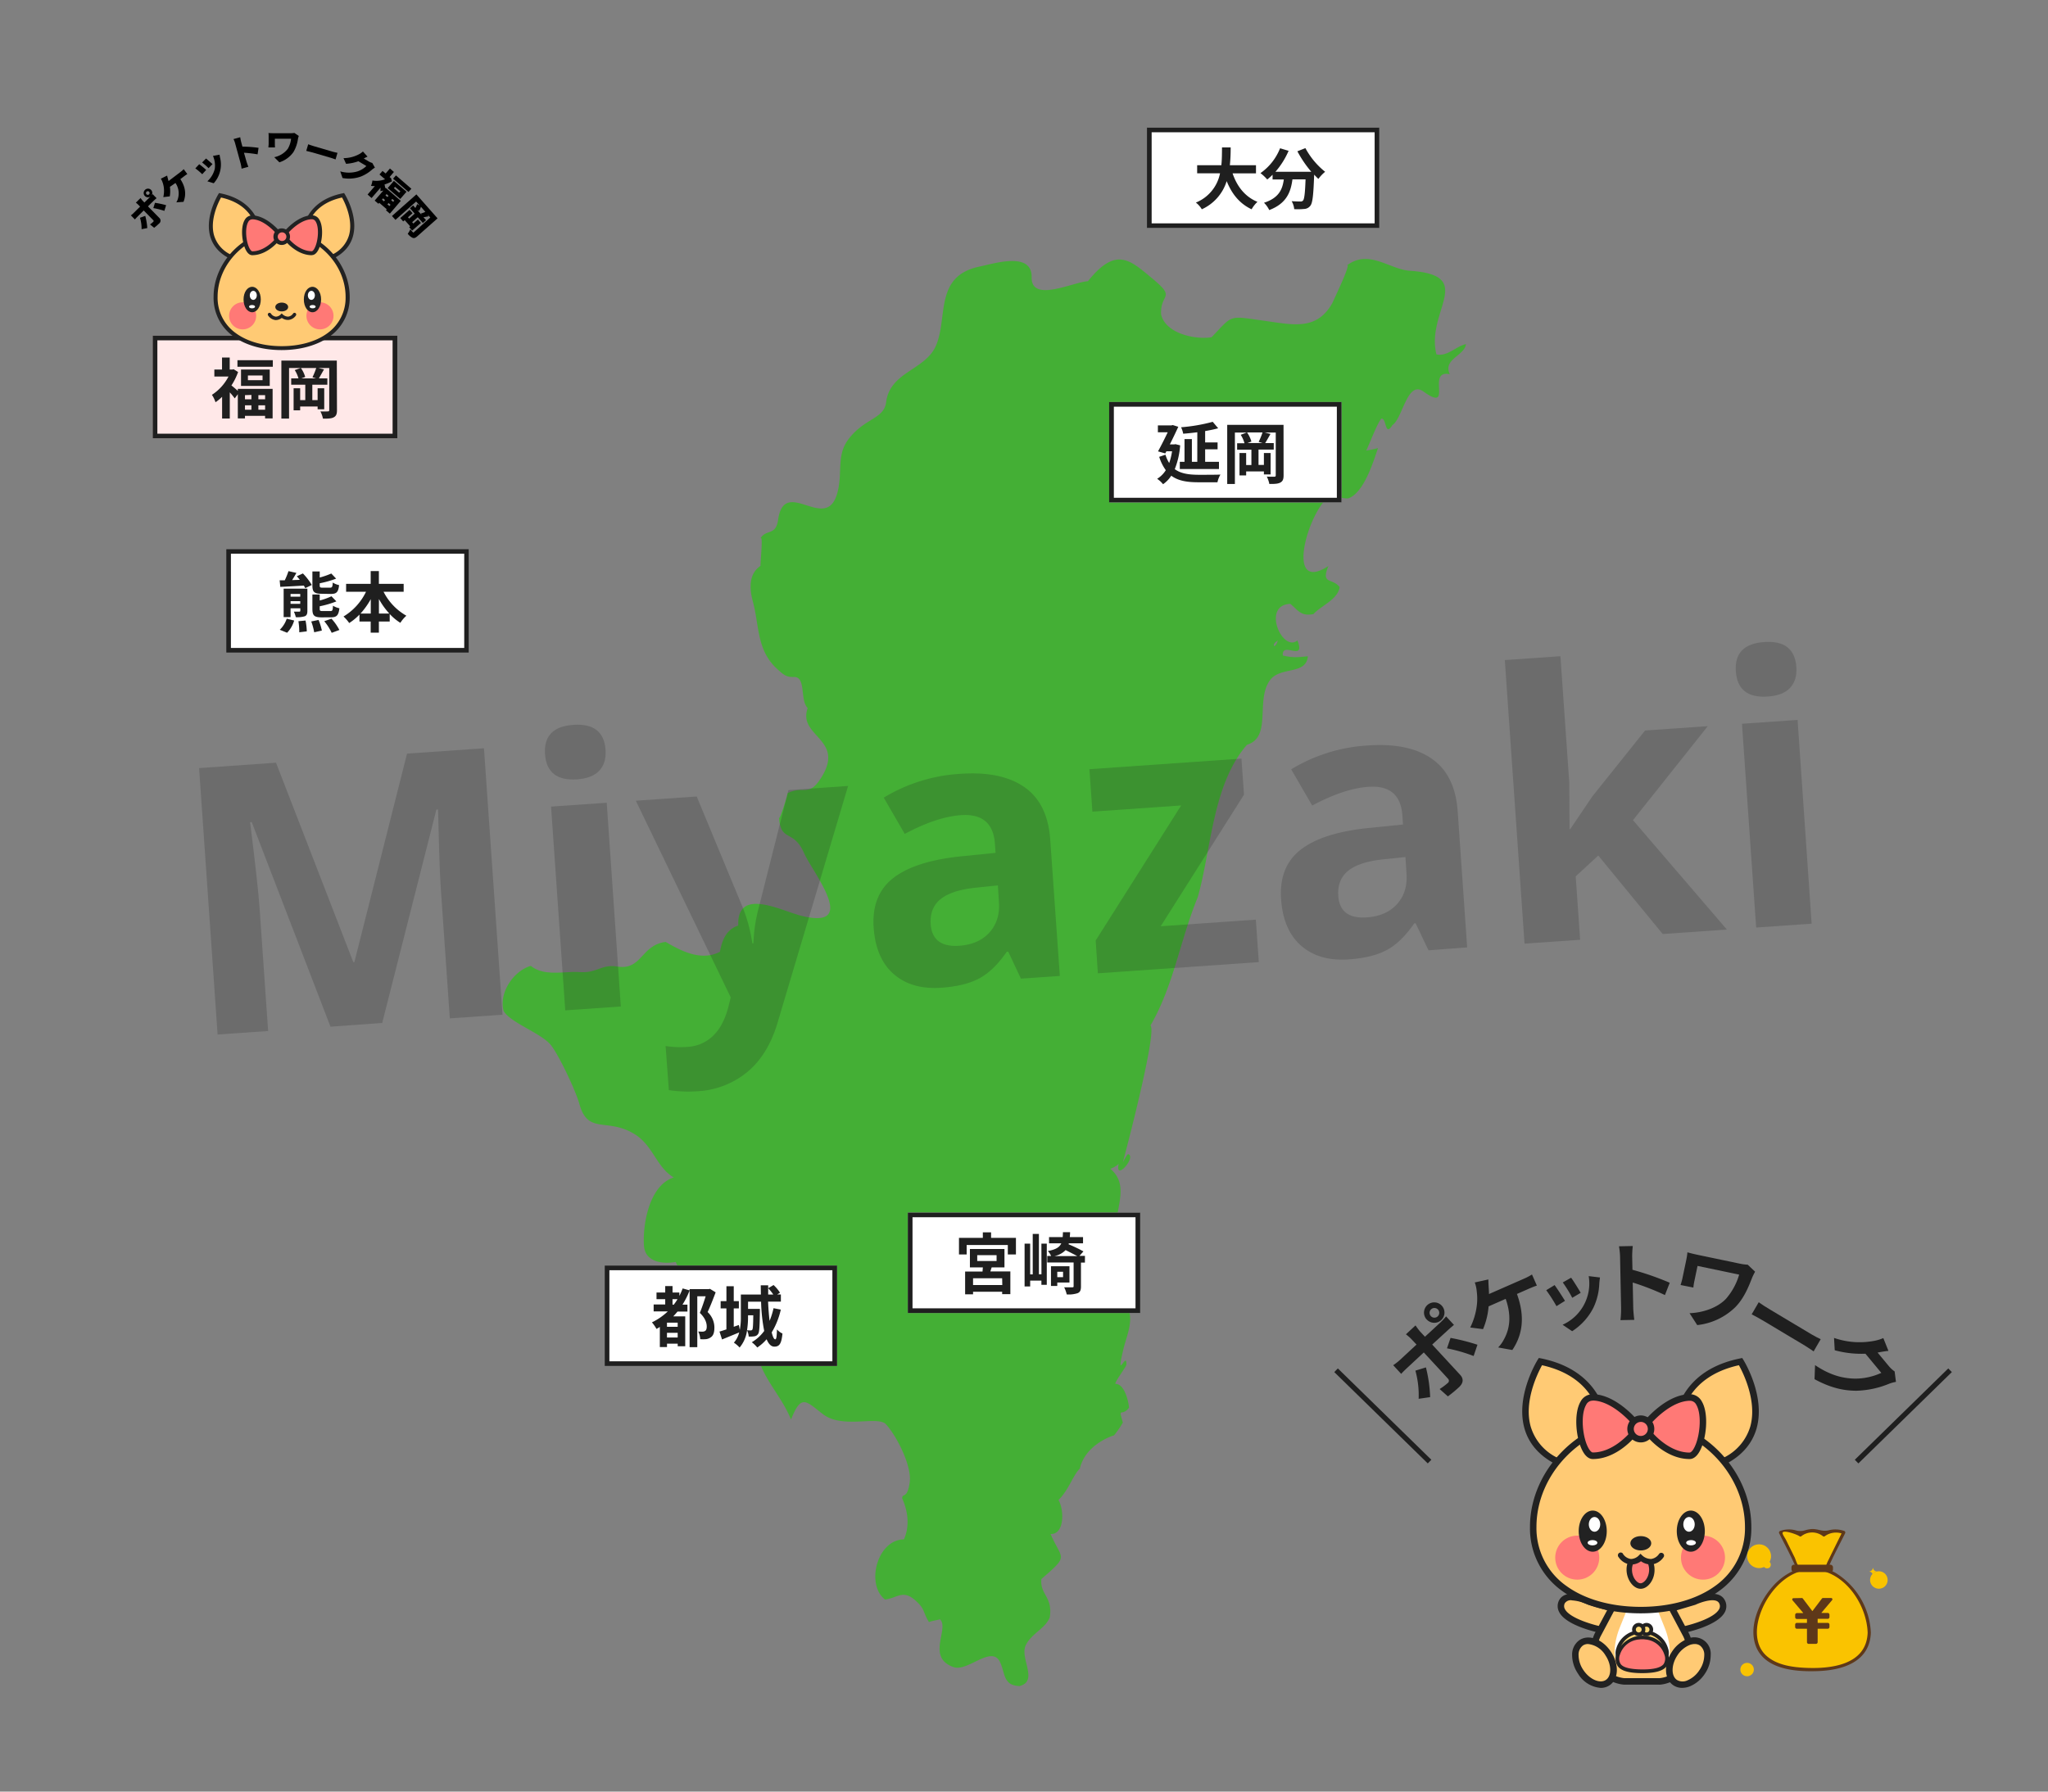 <svg xmlns="http://www.w3.org/2000/svg" viewBox="0 0 800 700"><rect x="0" y="0" width="800" height="700" fill="#808080" stroke="none"/><g id="宮崎"><path d="M572.65,134.45c-3.83.78-7.3,5-11.55,4-4.2-17,15.88-30.88-10.39-32.66-8-.54-16.09-8.66-24.68-2,2.31-1.8-5.53,14.31-5.51,14.47-6.06,11-15.29,8.66-26.59,7.08-14.37-2-12.14-2.46-20.67,6.43-6.51,1-17.95-1.43-19.71-8.93-.38-8.58,6.27-6-3.65-14.22-8.46-7-13.95-12.47-24.92,1.24-6,.41-22.19,8.53-22-1.54s-14.38-5.43-20.35-4.17c-17.77,3.7-12.27,19.81-17,30.84-4.14,9.71-18,10.16-19.5,22.23-.85,6.58-8.63,6.15-14.86,14.61-4.79,6.5-1.81,13.53-4.47,21.68-4.65,14.25-20.4-7.39-22.85,9.55-.95,6.6-4.8,3.37-7.05,7.56,1.3-2.42.25,6.76.16,10.48-4.66,3.15-4.31,8.95-3,13.85,2.56,9.33,1.46,19,9.36,26.27,2.63,2.41,3.67,3.39,6.65,3.28,4.95-.19,2.29,9.11,5.44,12.16-4,11,14.32,12,5.67,26.54-5.2,8.73-6.94,3.41-13.59,6.72.48-.46-3.17,11.17-3.29,9.52.68,9.8,5.58,4.35,9.77,13.85,3.34,7.57,21.94,30.31-1.17,24.49-7.72-1.95-25.11-11.27-24.52,3.84-4.71,1.54-6.39,5.81-7.15,10.26-7.25,3.75-15-.21-21.2-3.86-9.69,1.22-9.24,11.19-18.93,9.62-6.19-1-7.87,2.64-14.65,2.17-6.09-.42-13.8,1.84-19.1-2.43-6.6,1.88-12.53,10.33-10.64,17.56,2.37,4.48,14.34,8.58,18.31,13.18,3,3.5,9.87,18,11.26,23.08,3.36,12.37,10.88,5.28,21.63,11.94,7.26,4.48,8.55,13,15.28,16.91-9.59,3-12.25,18.48-11.63,26.78.47,6.25,7.27,7.18,12.4,6.23,3.92,9.65,15,4.92,22.36,8.54,1,3-4.59,7.54-2.45,9.31,4.23,5.33,14.58-2,12.12,8.8-3.32,14.52,8.24,22.95,13,34.94,4.07-10.34,5.91-7.09,12.63-2,7.56,5.69,21.29.4,24.46,3.84,4.07,4.4,10.21,16.25,9.27,22.77-1,6.75-2.93,3.89-2.93,6.2,2.27,5,3,10.91.66,16-10.42.11-15,17.56-7.37,23.5,4.65-.52,6.93-4,11.76.26,4.05,3.54,2.82,4.39,5.46,8.62-.2-.32,4.46-1.06,4.23-1.18,3.84,3.64-5.51,14.84,5.28,18.69,5.54,2,14.89-8.77,18.17-2,2.09,4.32,1.13,9.17,7.63,9.42,7.53-1.91.08-10.82,2.41-15.88,2.1-4.55,7.49-6.42,9.4-10.88,1.33-8.2-3.94-8.94-3.25-15.07,11.08-9.57,8-7.27,3.59-17.59,5.47.22,5.35-9.44,3.08-13.27,4.1-4.07,5.7-9.76,8.33-12.26,2.25-9.81,13.51-13.09,13.36-13a35.46,35.46,0,0,0,3.45-5c-1.87-6.54-.46-2,2.42-5.83-.17-2.34-1.76-9.28-5.22-9.28-1,0,4.39-7,4.18-7.59.25-5.6-4.31,7.28-1.22-5.76,1-4.34,3.33-9.44,2.54-13.87-2-11.39,10.69-10.92-1.51-23.9-10.21-10.86,4.39-24.05-6.07-32.94a8.66,8.66,0,0,0,3.26-1.93c-1.61,7.17,7.06-2.69,3.71-3.79-.27-.09-1.25,1.58-2.08,3.2,2.76-10.32,13.31-51.42,10.77-53.43,9.05-15.57,11.55-33.25,18.48-50.17,5.27-18.37,5.71-44.07,19.24-59.54,9.81-3,3.29-17.16,8.88-25.09,4-5.71,14.23-2,14.89-9.48-4.3.4-5.47.62-9.76-.29-.58-5.86,9.09,2.78,5.68-5.89-5.9,4.79-14.09-13.91-2.75-14.3,3.28,2.81,4.24,4.87,9,4,3-3.32,9.55-5.67,10.25-10.56-2.92-3.72-7.38-.87-4.41-8.21-16.39,10.6-8.75-18.2-1-26a4.58,4.58,0,0,0-2.57,0c-1.54-3.47,9.92.1,11.47-.5,6-2.19,9.71-14.32,11.48-19.61-1.53.51-3.13.69-4.69,1,.26.35,4.16-10.41,6-12.48,2.1-.36,1.34,7.35,4.3,2.54,4.06-2.65,5.82-17.69,12.16-13.14,12,8.61.83-8.78,10.29-6.76C563.56,140.24,572.05,139.08,572.65,134.45Zm-73.5,115.86c-1.26,3.84-2.79,1.45,0,0Z" fill="#44af35"/><g id="fukuoka" opacity="0.2" style="isolation:isolate"><g style="isolation:isolate"><path d="M129.09,401.14,98.34,321.21l-.64.05q3.09,24.83,3.67,33.15l3.37,48.42L85,404.2,77.77,300.11,107.82,298,138,375.91l.43,0L159,294.45l30.05-2.09,7.24,104.1-20.58,1.43-3.42-49.27c-.16-2.32-.32-5-.46-8.05s-.38-11.14-.72-24.28l-.64,0-21.17,83.39Z" fill="#1d1e1e"/><path d="M212.9,294.64Q212.17,284,224,283.21T236.54,293q.35,5.06-2.41,8.07t-8.67,3.43Q213.64,305.33,212.9,294.64Zm29.61,98.61-21.71,1.51-5.54-79.61L237,313.64Z" fill="#1d1e1e"/><path d="M248.37,312.85l23.78-1.65,18.14,43.74a62,62,0,0,1,3.59,13.63l.43,0a61,61,0,0,1,2.1-14L308,308.7l23.29-1.62-27.44,92.13Q300.13,412,292,418.78a33.38,33.38,0,0,1-19.61,7.59,50.93,50.93,0,0,1-11.12-.44L260,408.7a37.8,37.8,0,0,0,8.61.33,15.48,15.48,0,0,0,9.83-4.23q4.06-3.82,6-11.11l1-4Z" fill="#1d1e1e"/><path d="M398.8,382.37l-4.95-10.53-.57,0q-5,7.29-10.62,10.36t-15,3.73q-11.46.79-18.5-5.3t-7.89-18.19q-.87-12.68,7.57-19.31t26.27-8.52l13.78-1.39-.24-3.49q-.84-12.09-13.23-11.24-9.54.66-22,7.33l-8.21-14.17a65,65,0,0,1,30-9.31q16-1.11,25.05,5.27t10,20.62L414,381.32Zm-9-36.43-8.39.87q-9.45.94-13.86,4.39t-4,9.87q.64,9.18,11.18,8.45,7.54-.52,11.76-5.18t3.72-11.85Z" fill="#1d1e1e"/><path d="M491.72,375.91l-62.87,4.37L428,367.47l33.39-52.77-34.68,2.42-1.15-16.59,59.38-4.13,1,14.09L453.4,361.9l37.16-2.58Z" fill="#1d1e1e"/><path d="M558,371.3l-5-10.53-.56,0q-5,7.29-10.62,10.36t-15,3.72q-11.46.8-18.5-5.29t-7.89-18.2q-.88-12.67,7.57-19.31t26.27-8.51l13.78-1.39-.24-3.49q-.84-12.1-13.23-11.24-9.54.66-22,7.32l-8.21-14.16a65,65,0,0,1,30-9.32q16-1.11,25.05,5.27t10,20.63l3.69,53Zm-9-36.44-8.38.87q-9.45.94-13.86,4.4t-4,9.86q.63,9.19,11.17,8.45,7.56-.53,11.77-5.18t3.72-11.85Z" fill="#1d1e1e"/><path d="M613.38,323.94,622,311.18l20.6-25.76,24.5-1.7-29.22,36.73,36.68,42.74-25.07,1.74-25.17-30.66-8.81,8.13,1.73,24.78-21.72,1.51L587.82,257.9l21.72-1.51L613,305.8,613.1,324Z" fill="#1d1e1e"/><path d="M678.06,262.28q-.73-10.6,11.08-11.43t12.56,9.79c.24,3.37-.57,6.06-2.41,8.07s-4.73,3.15-8.67,3.43Q678.82,273,678.06,262.28Zm29.61,98.61L686,362.4l-5.54-79.61,21.72-1.51Z" fill="#1d1e1e"/></g></g><g id="熊本"><g id="長方形_1330-4" data-name="長方形 1330-4"><rect x="88.36" y="214.5" width="94.81" height="40.5" fill="#fff"/><rect x="89.28" y="215.42" width="92.98" height="38.66" fill="none" stroke="#1f1f1f" stroke-width="1.84"/></g><g id="弘前" style="isolation:isolate"><g style="isolation:isolate"><path d="M109.24,226.73l2,0a28.93,28.93,0,0,0,1.45-3.58l3.09.69c-.54,1-1.12,1.94-1.66,2.81l3-.1c-.38-.49-.79-1-1.18-1.39l2.38-1.11a23.84,23.84,0,0,1,3.47,4.51l-2.55,1.24c-.16-.31-.33-.67-.56-1-3.35.2-6.69.38-9.19.49Zm.05,19.33a10.6,10.6,0,0,0,2.71-4.33l2.91.72a11.44,11.44,0,0,1-2.76,4.77Zm10.78-7.45c0,1.24-.23,1.81-1,2.17a10.16,10.16,0,0,1-3.52.36,10,10,0,0,0-.76-2.17c.89,0,1.86,0,2.14,0s.38-.1.38-.36v-.93H113.5v3.43h-2.7V230h9.27Zm-6.57-6.54v1.05h3.78v-1.05Zm3.78,3.86v-1.05H113.5v1.05Zm2.07,6.52a24.33,24.33,0,0,1,.49,4.23l-2.94.36a26.39,26.39,0,0,0-.33-4.33Zm5.08-.23a22.44,22.44,0,0,1,1.3,4.15l-3,.67a23.73,23.73,0,0,0-1.15-4.23Zm1.2-10.23c-2.94,0-3.6-.75-3.6-3.27v-5.44h2.86v2.37a31.66,31.66,0,0,0,4.52-1.57l1.89,2a38.16,38.16,0,0,1-6.41,1.81v.82c0,.77.15.9,1.12.9h2.91c.79,0,1-.31,1.05-2a7.54,7.54,0,0,0,2.48,1c-.28,2.73-1,3.45-3.19,3.45Zm.05,9.22c-3,0-3.65-.74-3.65-3.32v-5.62h2.86v2.35a26.57,26.57,0,0,0,4.59-1.65l1.92,2a37.26,37.26,0,0,1-6.51,1.91v1c0,.74.15.87,1.17.87h3c.77,0,.95-.28,1-2.09a8.16,8.16,0,0,0,2.52,1c-.33,2.79-1.09,3.53-3.29,3.53Zm3.8.52a20.78,20.78,0,0,1,3.09,4.41l-3,1.11a21.27,21.27,0,0,0-2.91-4.54Z" fill="#1f1f1f"/><path d="M149.83,231.22a22.42,22.42,0,0,0,8.91,9.35,12.88,12.88,0,0,0-2.35,2.78,20.35,20.35,0,0,1-4.16-3.45v2.94H148v4.35H144.8v-4.35h-4.39v-2.71a21.87,21.87,0,0,1-4,3.3,15.11,15.11,0,0,0-2.23-2.55,22.87,22.87,0,0,0,8.79-9.66H135.2v-3.1h9.6v-5H148v5h9.68v3.1Zm-5,8.5V234.1a30,30,0,0,1-4,5.62Zm7.25,0a28.79,28.79,0,0,1-4.06-5.67v5.67Z" fill="#1f1f1f"/></g></g></g><g id="福岡"><g id="長方形_1330-4-2" data-name="長方形 1330-4"><rect x="59.63" y="131.14" width="95.57" height="40.15" fill="#ffe8e8"/><rect x="60.55" y="132.05" width="93.73" height="38.32" fill="none" stroke="#1f1f1f" stroke-width="1.84"/></g><g id="弘前-2" data-name="弘前" style="isolation:isolate"><g style="isolation:isolate"><path d="M92.9,151.93h13.59v11.54h-2.94v-1H95.69v1H92.9v-9.45l-1.2,1.63a29.17,29.17,0,0,0-1.94-2.35v10.22h-3v-8.48a18.91,18.91,0,0,1-2.58,2.12,11.41,11.41,0,0,0-1.4-2.89,18.89,18.89,0,0,0,6.48-7.15H83.73v-2.73h3v-4.7h3v4.7h1l.53-.13L93,145.36a24.61,24.61,0,0,1-2.6,5.24c.69.53,1.79,1.48,2.5,2.12Zm13.67-11.19v2.55H92.75v-2.55Zm-1.2,3.65v6.39H94.15v-6.39Zm-9.68,10V156h2.52v-1.69Zm0,5.7h2.52v-1.74H95.69Zm6.87-13.38H96.84v1.83h5.72Zm1,7.68h-2.63V156h2.63Zm0,5.7v-1.74h-2.63v1.74Z" fill="#1f1f1f"/><path d="M131.63,160.25c0,1.51-.31,2.28-1.25,2.79s-2.23.53-4.22.53a11,11,0,0,0-1-2.83,27.67,27.67,0,0,0,2.89,0c.41,0,.56-.13.56-.56V143.78h-4.29l2.25.54c-.72,1.25-1.46,2.57-2,3.52h3.3v2.48H122v6h2.07v-4.62h2.58v8.22h-2.58v-1.1h-6.82v1.51h-2.56v-8.63h2.56v4.62h2v-6h-5.5v-2.48h2.84a11.79,11.79,0,0,0-1.46-3.24l2.33-.82h-4.55v19.77h-3V140.89h21.66Zm-9.58-12.84a26.23,26.23,0,0,0,1.48-3.63h-6a11.56,11.56,0,0,1,1.69,3.5l-1.51.56h5.77Z" fill="#1f1f1f"/></g></g></g><g id="グループ_1737" data-name="グループ 1737"><g id="グループ_1736" data-name="グループ 1736"><g id="グループ_1737-2" data-name="グループ 1737"><g id="立ち"><path d="M101.19,92.16s.35-12.72-15.25-15.87c0,0-10.32,16.62,4.07,24Z" fill="#ffca74"/><path d="M90.08,101.19l-.43-.22c-4-2-6.52-5-7.55-8.67-2.14-7.72,3-16.07,3.18-16.42l.28-.46.53.11c8.36,1.68,12.24,6.1,14,9.52A16,16,0,0,1,102,92.18v.38Zm-3.75-24c-1,1.82-4.42,8.64-2.73,14.72a12.19,12.19,0,0,0,6.34,7.47l10.47-7.59C100.33,89.7,99.27,80,86.33,77.17Zm14.86,15h0Zm0,0h0Z" fill="#222"/><path d="M118.77,92.16S118.42,79.44,134,76.29c0,0,10.32,16.62-4.07,24Z" fill="#ffca74"/><path d="M129.88,101.19,118,92.56v-.38c0-.13-.18-13.41,15.88-16.65l.53-.11.28.46c.22.35,5.32,8.7,3.18,16.42-1,3.71-3.57,6.63-7.55,8.67Zm-10.33-9.42L130,99.36a12.22,12.22,0,0,0,6.34-7.47c1.69-6.08-1.72-12.9-2.73-14.72C120.69,80,119.63,89.7,119.55,91.77Z" fill="#222"/><path d="M135.82,116c0,13-11.55,20-25.8,20s-25.81-7-25.81-20S95.76,90.54,110,90.54,135.82,103,135.82,116Z" fill="#ffca74"/><path d="M110,136.78c-7.36,0-14-1.87-18.71-5.27A18.44,18.44,0,0,1,83.43,116c0-14,12.42-26.24,26.59-26.24S136.6,102,136.6,116a18.44,18.44,0,0,1-7.88,15.51C124,134.91,117.37,136.78,110,136.78Zm0-45.46c-13.34,0-25,11.53-25,24.68a16.94,16.94,0,0,0,7.23,14.25c4.44,3.21,10.76,5,17.8,5s13.35-1.76,17.79-5A16.94,16.94,0,0,0,135,116C135,102.85,123.35,91.32,110,91.32Z" fill="#222"/><ellipse cx="110.05" cy="119.95" rx="2.06" ry="1.28" fill="#222"/><path d="M110.05,121.67c-1.4,0-2.51-.76-2.51-1.72s1.11-1.72,2.51-1.72,2.51.75,2.51,1.72S111.46,121.67,110.05,121.67Zm0-2.55c-.92,0-1.62.43-1.62.83s.7.83,1.62.83,1.62-.44,1.62-.83S111,119.12,110.05,119.12Z" fill="#222"/><circle cx="94.78" cy="123.4" r="5.29" fill="#ff7976"/><circle cx="124.99" cy="123.4" r="5.29" fill="#ff7976"/><path d="M107.82,125.05h-.18a4,4,0,0,1-2.89-1.75.67.67,0,0,1,1.06-.82,2.68,2.68,0,0,0,1.91,1.24,2.75,2.75,0,0,0,1.85-.79l.46-.47.48.45a3.14,3.14,0,0,0,2.09.8,2.72,2.72,0,0,0,1.91-1.23.67.67,0,1,1,1.06.82A4,4,0,0,1,112.7,125a4.12,4.12,0,0,1-2.63-.79A3.9,3.9,0,0,1,107.82,125.05Z" fill="#222"/><ellipse cx="122.06" cy="117.03" rx="2.93" ry="4.5" fill="#222"/><path d="M122.06,122c-1.89,0-3.37-2.17-3.37-5s1.48-4.94,3.37-4.94,3.37,2.17,3.37,4.94S124,122,122.06,122Zm0-9c-1.34,0-2.48,1.85-2.48,4s1.14,4.06,2.48,4.06,2.48-1.86,2.48-4.06S123.41,113,122.06,113Z" fill="#222"/><ellipse cx="121.63" cy="115.4" rx="1.37" ry="1.77" fill="#fff"/><ellipse cx="122.12" cy="119.82" rx="1.17" ry="0.64" fill="#fff"/><ellipse cx="98.5" cy="117.03" rx="2.93" ry="4.5" fill="#222"/><path d="M98.51,122c-1.89,0-3.37-2.17-3.37-5s1.48-4.94,3.37-4.94,3.36,2.17,3.36,4.94S100.39,122,98.51,122Zm0-9c-1.35,0-2.49,1.85-2.49,4s1.14,4.06,2.49,4.06S101,119.23,101,117,99.85,113,98.51,113Z" fill="#222"/><ellipse cx="98.94" cy="115.4" rx="1.37" ry="1.77" fill="#fff"/><ellipse cx="98.45" cy="119.82" rx="1.17" ry="0.64" fill="#fff"/><path d="M111.81,90.75s4.81-5.77,10-5.85,3.24,14,0,14c-5.47,0-9.63-5.19-9.63-5.19Z" fill="#ff7976"/><path d="M121.79,99.71c-5.78,0-10.06-5.26-10.23-5.49l-.14-.17L111,90.5l.21-.25c.21-.25,5.1-6,10.57-6.12a3.24,3.24,0,0,1,3,1.76c1.73,2.92,1.13,9.06-.57,12-.84,1.47-1.75,1.78-2.37,1.78Zm-8.88-6.3c.74.85,4.38,4.74,8.88,4.74h0c.22,0,.6-.26,1-1,1.45-2.55,2-8.08.58-10.48a1.71,1.71,0,0,0-1.59-1c-4.17.06-8.21,4.25-9.18,5.32Z" fill="#222"/><path d="M108.51,90.75s-4.81-5.77-10-5.85-3.23,14,0,14c5.48,0,9.63-5.19,9.63-5.19Z" fill="#ff7976"/><path d="M98.53,99.71h0c-.61,0-1.53-.31-2.36-1.78-1.7-3-2.3-9.12-.58-12a3.29,3.29,0,0,1,3-1.76c5.47.08,10.36,5.87,10.57,6.12l.21.25-.42,3.55-.14.17C108.58,94.45,104.31,99.71,98.53,99.71Zm0-14a1.72,1.72,0,0,0-1.56,1c-1.41,2.4-.87,7.93.59,10.48.42.73.8,1,1,1h0c4.51,0,8.14-3.89,8.88-4.74L107.7,91c-1-1.07-5-5.26-9.19-5.32Z" fill="#222"/><circle cx="110.05" cy="92.47" r="2.46" fill="#ff7976"/><path d="M110.05,95.71a3.24,3.24,0,1,1,3.24-3.24A3.25,3.25,0,0,1,110.05,95.71Zm0-4.92a1.69,1.69,0,0,0,0,3.37,1.69,1.69,0,1,0,0-3.37Z" fill="#222"/></g></g><path d="M57.8,80.63l4.47,4.55a1.42,1.42,0,0,1-.17,2.19A21.92,21.92,0,0,1,60.22,89L58.6,87.69a9.62,9.62,0,0,0,1.23-1c.25-.25.27-.42,0-.69s-3.16-3.24-3.69-3.77L53.7,84.66a14.7,14.7,0,0,0-1,1.08l-1.57-1.59c.36-.28.82-.65,1.14-1l2.46-2.43-.66-.67a9,9,0,0,0-1-.87l1.84-1.81a8.5,8.5,0,0,0,.84,1.08l.65.67L58.56,77l.26-.25a1.68,1.68,0,0,1-2.23-2.5,1.67,1.67,0,0,1,2.56,2.14c.17-.21.34-.4.45-.55l1.56,1.59c-.38.31-.84.74-1.14,1Zm-1.06,3.72a24.19,24.19,0,0,1,.79,4.76l-2.23.43a14.16,14.16,0,0,0-.62-4.45Zm1.5-8.43a.7.7,0,0,0,0-1,.69.69,0,0,0-1,0,.69.69,0,0,0,0,1A.71.71,0,0,0,58.24,75.92Zm2.3,3.32a35.14,35.14,0,0,1,4.35.93l-.69,2.22a28.36,28.36,0,0,0-4.31-1.09Z"/><path d="M70.57,67.15a12.82,12.82,0,0,0,1.19-1.05L73.17,68a15.52,15.52,0,0,0-1.3.91l-1.42,1.08c2,3,2.38,6,1.23,8.87l-2.8.2a5.41,5.41,0,0,0,.66-1.56,7.17,7.17,0,0,0-1-6L66.37,73a12.52,12.52,0,0,1-.05,3.72l-2.53.3A10.81,10.81,0,0,0,64,73.31a9.64,9.64,0,0,0-.47-2,6.55,6.55,0,0,0-.7-1.49l2.46-1.22c.08.42.24,1,.32,1.31s.15.52.23.83Z"/><path d="M80.54,66.39,79,68.07a25.25,25.25,0,0,0-2.7-2.28l1.52-1.63A32.79,32.79,0,0,1,80.54,66.39ZM83,64.11l-1.52,1.6a27.13,27.13,0,0,0-2.53-2.23l1.53-1.55C81,62.34,82.46,63.63,83,64.11Zm2.77-3.67c.08.58.15.92.22,1.27a10.93,10.93,0,0,1-2.5,9.89L81,70.83A9.74,9.74,0,0,0,83.89,66a9.27,9.27,0,0,0-.7-5.08Z"/><path d="M100.62,60.31a45.4,45.4,0,0,0-5.32-.63l1,3.49c.1.36.48,1.41.72,2l-2.65.73a15.59,15.59,0,0,0-.39-2.1l-2.12-7.74a8.85,8.85,0,0,0-.65-1.72l2.63-.72a17.09,17.09,0,0,0,.35,1.8l.5,1.86a48.58,48.58,0,0,1,6.31.48Z"/><path d="M116.71,53.11a10.35,10.35,0,0,0-.31,1.11,13.85,13.85,0,0,1-1.78,5.2,10.72,10.72,0,0,1-5.49,4l-2-2a8.89,8.89,0,0,0,5.28-3.27,9.6,9.6,0,0,0,1.29-3.94l-6.33,0v2.08a11.6,11.6,0,0,0,.06,1.3h-2.58c0-.48.08-.85.09-1.29v-3c0-.41,0-.9-.07-1.31.49,0,1.2.06,1.89.06l6.61,0a10.11,10.11,0,0,0,1.63-.11Z"/><path d="M120.39,56.37c.54.2,1.69.6,2.36.79l7.35,2.15c.63.18,1.32.31,1.73.4l-.75,2.58c-.36-.12-1.11-.41-1.68-.58l-7.35-2.15c-.79-.23-1.84-.49-2.42-.61Z"/><path d="M146.45,65.51a6.92,6.92,0,0,0-1.07.72A14.61,14.61,0,0,1,140.9,69a13.77,13.77,0,0,1-7.1.55l-.89-2.6a11.71,11.71,0,0,0,6.79,0,9.18,9.18,0,0,0,3.42-2.08L140,63A17.5,17.5,0,0,1,135.18,64l-1-2.21a13,13,0,0,0,6.09-1.54,7.38,7.38,0,0,0,1.5-1.06l1.8,2c-.51.22-1.1.54-1.47.75l2,1.17a5.67,5.67,0,0,0,1.33.56Z"/><path d="M150.64,73.37l5.92,5.1-4.27,5-1.53-1.31.33-.39-2.94-2.53-.33.38-1.46-1.25,3.39-3.93-1.15.25c0-.37.06-.88.06-1.38l-3.51,4.07L143.59,76l2.84-3.29a10.59,10.59,0,0,1-1.51-.08,7.52,7.52,0,0,0,.56-2.11,9.34,9.34,0,0,0,4.93-.48l-2.18-1.87,1.2-1.38,1.21,1,1.68-1.95,1.55,1.34-1.68,2,.21.18.31.17.4,1.3a14.31,14.31,0,0,1-2.9,1.24c.09.4.21,1,.29,1.48ZM149.2,78l.77.66.43-.5-.76-.66ZM151,75.84l-.42.5.77.65.42-.49Zm1.11,4.66.44-.5-.77-.66-.43.5Zm6.69-5.59-2.44,2.82-4.92-4.24,2.43-2.82ZM154,78.38l-.76-.66-.43.49.77.66Zm6.7-4.63L159.56,75l-6-5.18,1.11-1.29Zm-4.3,1L154.31,73l-.45.52,2.06,1.78Z"/><path d="M163,92.32c-.7.62-1.2.83-1.83.6a5.27,5.27,0,0,1-1.9-1.6,6.94,6.94,0,0,0,1-1.74,12.39,12.39,0,0,0,1,1.14c.15.17.25.18.42,0L168.08,85,167,83.77l.42.74c-.72.14-1.41.27-2,.36l1,1.14-1.24,1.1-2-2.23L161,86.81l.47.53,1.78-1.57,1.18,1.32-3.42,3-1.17-1.32.39-.35L158.08,86l-.58.51-1.15-1.31L160,82l1.15,1.31-1.78,1.58.46.52L162,83.47l-1.86-2.11,1.24-1.1.87,1a7.25,7.25,0,0,0,.7-1.52l1,.59-1.4-1.58-8.08,7.16-1.35-1.52,9.53-8.44,8.27,9.36Zm1.43-8.9a10.32,10.32,0,0,0,1.72-.64l-1.73-2a6.39,6.39,0,0,1-.75,1.64l-.65-.35,1.7,1.92Z"/></g></g><g id="延岡"><g id="長方形_1330-4-3" data-name="長方形 1330-4"><rect x="433.31" y="157.09" width="90.69" height="39.21" fill="#fff"/><rect x="434.18" y="157.98" width="88.95" height="37.43" fill="none" stroke="#1f1f1f" stroke-width="1.84"/></g><g id="弘前-3" data-name="弘前" style="isolation:isolate"><g style="isolation:isolate"><path d="M461,174a31.19,31.19,0,0,1-2.11,9.3c2.42,1.79,5.61,2.18,9.33,2.21,1.53,0,6.64,0,8.51-.08a9.86,9.86,0,0,0-1.16,3h-7.43c-4.34,0-7.87-.52-10.62-2.57a11.47,11.47,0,0,1-3.2,3.33,10.29,10.29,0,0,0-2.31-2.11,10.46,10.46,0,0,0,3.38-3.37,17.64,17.64,0,0,1-2.57-5.22l2.44-.83a13,13,0,0,0,1.45,3.24,23.16,23.16,0,0,0,1.12-4.57h-2.21l-.44.83-2.83-.8c1.27-2.31,2.7-5.17,3.79-7.46h-3.84v-2.7h5.32l.47-.13,2.18.68c-.91,2-2.1,4.49-3.3,6.88h1.69l.52-.08Zm6.7-5.11c-1.87.23-3.74.44-5.51.57a10.49,10.49,0,0,0-.83-2.52,68.23,68.23,0,0,0,12.36-2.13l2.13,2.52c-1.53.42-3.27.78-5.09,1.09v4.44h4.86v2.7h-4.86v4.88h5.4v2.81H460.86v-2.81h1.84v-8.88h2.88v8.88h2.11Z" fill="#1f1f1f"/><path d="M501.4,185.71c0,1.53-.31,2.31-1.27,2.83s-2.26.55-4.29.55a11.34,11.34,0,0,0-1-2.89c1.19.08,2.51.08,2.93.06s.57-.13.57-.57V169H494l2.28.55c-.72,1.27-1.48,2.62-2.07,3.58h3.35v2.52h-5.95v6h2.1V177h2.62v8.36h-2.62V184.2h-6.93v1.54h-2.6V177h2.6v4.7h2.05v-6h-5.58v-2.52h2.88a11.9,11.9,0,0,0-1.48-3.3L487,169h-4.62v20.1h-3V166h22Zm-9.74-13.06a26.6,26.6,0,0,0,1.51-3.69h-6.05a12,12,0,0,1,1.71,3.56l-1.53.57h5.87Z" fill="#1f1f1f"/></g></g></g><g id="都城"><g id="長方形_1330-4-4" data-name="長方形 1330-4"><rect x="236.24" y="494.48" width="90.69" height="39.21" fill="#fff"/><rect x="237.12" y="495.37" width="88.95" height="37.43" fill="none" stroke="#1f1f1f" stroke-width="1.84"/></g><g id="弘前-4" data-name="弘前" style="isolation:isolate"><g style="isolation:isolate"><path d="M279.55,504.93c-.93,2.49-2.07,5.43-3.14,7.71a8.32,8.32,0,0,1,2.65,6c0,2-.41,3.22-1.45,3.89a3.84,3.84,0,0,1-1.82.7,12.81,12.81,0,0,1-2.26,0,7.59,7.59,0,0,0-.78-3,16.41,16.41,0,0,0,1.64.06,2,2,0,0,0,1-.24c.5-.28.68-.91.68-1.76,0-1.43-.6-3.33-2.7-5.33.78-1.87,1.66-4.49,2.28-6.49h-3.27v19.89h-3V504.2a30.43,30.43,0,0,1-2.78,5.53h1.93v2.71h-3.87c-.55.67-1.09,1.27-1.67,1.89h4.68V526h-2.94v-1h-4.18v1.32h-2.8v-7.87c-.44.29-.88.55-1.3.78a15.91,15.91,0,0,0-1.79-2.57,24,24,0,0,0,6.2-4.28h-5.53v-2.71h4.52V507.6h-3.4V505h3.4v-2.52h2.86V505h2.67v1.32a23.92,23.92,0,0,0,1.28-2.91l2.72.75v-.49h7.48l.47-.1Zm-14.83,11.84h-4.18v1.64h4.18Zm0,5.82v-1.84h-4.18v1.84Zm-1.5-12.86c.49-.67,1-1.37,1.43-2.13H262.7v2.13Z" fill="#1f1f1f"/><path d="M305,511.68a29.8,29.8,0,0,1-3.55,8.91c.41,1.71.88,2.7,1.37,2.7s.6-1.22.68-3.87a6.49,6.49,0,0,0,2.15,1.61c-.39,4-1.19,5.12-3.19,5.12-1.27,0-2.26-1.09-3-2.89a18,18,0,0,1-3.64,3.23,13.66,13.66,0,0,0-2.15-2.06,16.36,16.36,0,0,0,4.85-4.41,66.74,66.74,0,0,1-1.22-11.43h-5.09v2.81h4.62s0,.7,0,1c-.08,5.79-.18,8.1-.7,8.8a2,2,0,0,1-1.43.91,11.31,11.31,0,0,1-2.24.1,6.63,6.63,0,0,0-.65-2.44,12.86,12.86,0,0,1-2.9,6.73,11.64,11.64,0,0,0-2.24-1.9,9.57,9.57,0,0,0,2.08-4l-6.7,2.75-1-3.09c.78-.21,1.69-.52,2.7-.85v-8.19H281.5v-2.85h2.26v-5.82h2.86v5.82h2v2.85h-2v7.17l2-.7.36,1.9a25.25,25.25,0,0,0,.42-5.17v-8.62h7.82c0-1.22-.05-2.42-.05-3.61h2.9c0,1.22,0,2.41,0,3.61h2a17.49,17.49,0,0,0-2-2.47l2.1-1.25a15,15,0,0,1,2.52,3l-1.09.68h1.43v2.8h-5c.13,2.73.31,5.3.59,7.51a27.46,27.46,0,0,0,1.54-4.94Zm-12.8,2.21v.52a32.46,32.46,0,0,1-.39,5.32,11,11,0,0,0,1.43.08.73.73,0,0,0,.65-.31c.23-.39.31-1.77.36-5.61Z" fill="#1f1f1f"/></g></g></g><g id="大分"><g id="長方形_1330-4-5" data-name="長方形 1330-4"><rect x="448.06" y="49.87" width="90.69" height="39.21" fill="#fff"/><rect x="448.94" y="50.76" width="88.95" height="37.43" fill="none" stroke="#1f1f1f" stroke-width="1.84"/></g><g id="弘前-5" data-name="弘前" style="isolation:isolate"><g style="isolation:isolate"><path d="M481.48,67.74c1.71,5.07,4.86,9.15,9.71,11.12a12.18,12.18,0,0,0-2.28,2.91c-4.7-2.21-7.72-6-9.74-11a17.89,17.89,0,0,1-9.71,11,9.36,9.36,0,0,0-2.32-2.62,15.56,15.56,0,0,0,9.43-11.43h-8.93V64.55h9.45c.26-2.44.23-4.81.26-6.94h3.38c0,2.13-.06,4.52-.32,6.94h10.21v3.19Z" fill="#1f1f1f"/><path d="M509.92,57.87a29.94,29.94,0,0,0,7.71,9.25A15,15,0,0,0,515,69.9c-.55-.49-1.09-1.07-1.66-1.66v.18c-.29,7.84-.6,10.91-1.51,12a3.14,3.14,0,0,1-2.36,1.22,26.15,26.15,0,0,1-3.92.08,7.5,7.5,0,0,0-1-3.12c1.43.1,2.78.13,3.43.13a1.2,1.2,0,0,0,1-.36c.52-.55.81-2.86,1-8.29h-5.12c-.65,5-2.33,9.43-9.06,12a10.31,10.31,0,0,0-2.05-2.86c5.87-1.9,7.22-5.3,7.74-9.09h-4.39V68.26a19.72,19.72,0,0,1-2.08,1.87,18.45,18.45,0,0,0-2.65-2.49,21.54,21.54,0,0,0,7.66-9.71l3.33,1a31.27,31.27,0,0,1-5.14,8.18h14a44.53,44.53,0,0,1-5.43-8Z" fill="#1f1f1f"/></g></g></g><g id="宮崎-2" data-name="宮崎"><g id="長方形_1330-4-6" data-name="長方形 1330-4"><rect x="354.65" y="473.78" width="90.69" height="39.21" fill="#fff"/><rect x="355.53" y="474.67" width="88.95" height="37.43" fill="none" stroke="#1f1f1f" stroke-width="1.84"/></g><g id="弘前-6" data-name="弘前" style="isolation:isolate"><g style="isolation:isolate"><path d="M396.85,483.65v6.49h-3.17v-3.69H377.6v3.69h-3v-6.49h9.32v-2.16h3.22v2.16Zm-10,13.12h7.82v8.88h-3.2v-.94H380.1v1H377v-8.9h6.8c.05-.52.1-1.1.13-1.62h-5.06V488h13.5v7.19h-5Zm4.62,2.67H380.1v2.65h11.42Zm-9.74-6.75h7.56V490.4h-7.56Z" fill="#1f1f1f"/><path d="M406.8,485.91h2.1V502h-2.1v-1.64h-4.39v2.28h-2.18V485.91h2.18v12h1V482.12h2.41v15.76h1Zm17,7.4h-1.55v9.32c0,1.43-.29,2.19-1.3,2.63a11.21,11.21,0,0,1-4.26.49,11.77,11.77,0,0,0-1-2.78c1.35,0,2.73,0,3.17,0s.52-.1.52-.44v-9.27H409.08v-2.54h1.51a6.88,6.88,0,0,0-1.27-1.93c3.09-.57,4.54-1.45,5.24-3h-4.78v-2.44h5.33c.05-.57.08-1.22.1-1.92H418c0,.68-.06,1.33-.11,1.92h5.17v2.44h-5.56l-.1.37a57.45,57.45,0,0,1,5.82,2.78l-1.56,1.74h2.15ZM413,501.1v1.35h-2.46v-7.71h7.22v6.36Zm7.79-10.33c-1.22-.68-3-1.56-4.54-2.34a8.4,8.4,0,0,1-4.36,2.34ZM413,496.9V499h2.26V496.9Z" fill="#1f1f1f"/></g></g></g></g><g id="カンガル"><g id="通常"><g id="グループ_1826" data-name="グループ 1826"><path id="パス_6372" data-name="パス 6372" d="M657.56,636.74s18.58-3.85,15.1-10.91c-2.17-4.13-10.86,0-10.86,0l-10.47,3.1Z" fill="#ffca74"/><path id="パス_6373" data-name="パス 6373" d="M657.06,638.14l-7.89-9.89,12.18-3.61c1.35-.63,9.84-4.33,12.42.6a4.93,4.93,0,0,1,.07,4.5c-2.6,5.32-14.66,8-16,8.24Zm-3.57-8.53,4.57,5.73c3.82-.89,11.89-3.38,13.52-6.72a2.35,2.35,0,0,0-.05-2.23c-1.29-2.46-7.21-.35-9.18.58l-.19.07Z" fill="#222"/></g><g id="グループ_1827" data-name="グループ 1827"><path id="パス_6374" data-name="パス 6374" d="M625.23,636.75s-18.58-3.86-15.1-10.92c2.18-4.13,10.87,0,10.87,0l10.47,3.1Z" fill="#ffca74"/><path id="パス_6375" data-name="パス 6375" d="M625.74,638.14,625,638c-1.37-.29-13.43-2.92-16-8.25a4.91,4.91,0,0,1,0-4.46c2.61-5,11.09-1.26,12.45-.63l12.17,3.61Zm-11.83-12.89a2.78,2.78,0,0,0-2.66,1.17,2.38,2.38,0,0,0,0,2.2c1.63,3.34,9.7,5.83,13.52,6.72l4.56-5.73L620.45,627a18.11,18.11,0,0,0-6.54-1.72Z" fill="#222"/></g><g id="グループ_1828" data-name="グループ 1828"><path id="パス_6376" data-name="パス 6376" d="M659.35,640.52a12.69,12.69,0,0,0-.94-2.18L653,628.1,641.8,626v-.16l-.43.08-.43-.08V626l-11.17,2.11-5.44,10.24a12.55,12.55,0,0,0,7.53,18.1,12.2,12.2,0,0,0,2.68.51H648.2a12.74,12.74,0,0,0,11.66-13.75A12.2,12.2,0,0,0,659.35,640.52Z" fill="#ffca74"/><path id="パス_6377" data-name="パス 6377" d="M648.26,658.22H634.43a14,14,0,0,1-12.25-18.07,13.68,13.68,0,0,1,1-2.39L628.94,627l10.73-2v-.65l1.7.33,1.7-.33V625l10.73,2,5.73,10.78a13.68,13.68,0,0,1,1,2.39h0a14,14,0,0,1-9.3,17.5,13.5,13.5,0,0,1-3,.57Zm-13.67-2.53h13.56a11.49,11.49,0,0,0,10.45-12.44,11.87,11.87,0,0,0-.46-2.36,10.56,10.56,0,0,0-.85-1.95l-5.15-9.71-10.77-2-10.77,2-5.15,9.71a10.56,10.56,0,0,0-.85,1.95,11.48,11.48,0,0,0,7.63,14.34A11.87,11.87,0,0,0,634.59,655.69Z" fill="#222"/></g><path id="パス_6378" data-name="パス 6378" d="M635.83,652.58c-3.53-1.05-6.2-3.89-4.64-11.6a29.57,29.57,0,0,1,1.59-5.21l2.79-6.94H647.4l2.79,6.94a30.43,30.43,0,0,1,1.59,5.21c1.55,7.71-1.11,10.55-4.64,11.6a11.53,11.53,0,0,1-3.2.42H639A11.46,11.46,0,0,1,635.83,652.58Z" fill="#fff"/><g id="グループ_1829" data-name="グループ 1829"><ellipse id="楕円形_70" data-name="楕円形 70" cx="659.52" cy="649.64" rx="9.34" ry="6.45" transform="translate(-246.48 839.8) rotate(-56.42)" fill="#ffca74"/><path id="パス_6379" data-name="パス 6379" d="M657.05,659.47a6.1,6.1,0,0,1-3.39-1c-3.6-2.39-3.85-8.15-.56-13.11a12.92,12.92,0,0,1,5.81-4.93,6.41,6.41,0,0,1,9.33,6.19A13,13,0,0,1,666,653.9h0a13,13,0,0,1-5.81,4.94A8.4,8.4,0,0,1,657.05,659.47ZM662,642.34a5.66,5.66,0,0,0-2.14.45,10.44,10.44,0,0,0-4.64,4c-2.42,3.65-2.49,8.05-.14,9.6a4.4,4.4,0,0,0,4.14.12,10.47,10.47,0,0,0,4.64-4h0a10.47,10.47,0,0,0,1.87-5.83A4.44,4.44,0,0,0,664,642.9a3.58,3.58,0,0,0-2-.56Z" fill="#222"/></g><g id="グループ_1830" data-name="グループ 1830"><ellipse id="楕円形_71" data-name="楕円形 71" cx="622.83" cy="649.63" rx="6.45" ry="9.34" transform="translate(-255.37 452.88) rotate(-33.58)" fill="#ffca74"/><path id="パス_6380" data-name="パス 6380" d="M625.26,659.48a11.33,11.33,0,0,1-8.86-5.58,13,13,0,0,1-2.29-7.27A6.85,6.85,0,0,1,617,640.8c3.6-2.39,9-.38,12.29,4.58h0c3.28,5,3,10.71-.57,13.1A6.06,6.06,0,0,1,625.26,659.48Zm-4.91-17.14a3.61,3.61,0,0,0-2,.56,4.44,4.44,0,0,0-1.72,3.77,10.47,10.47,0,0,0,1.87,5.83c2.42,3.65,6.44,5.42,8.78,3.88s2.28-6-.14-9.6h0a9.08,9.08,0,0,0-6.8-4.44Z" fill="#222"/></g><g id="グループ_1831" data-name="グループ 1831"><path id="パス_6381" data-name="パス 6381" d="M626.53,557.79s.57-20.68-24.8-25.81c0,0-16.79,27,6.61,39Z" fill="#ffca74"/><path id="パス_6382" data-name="パス 6382" d="M608.45,572.47l-.69-.35c-6.47-3.32-10.61-8.06-12.29-14.1-3.48-12.55,4.82-26.13,5.17-26.7l.46-.75.86.17c13.6,2.75,19.9,9.94,22.79,15.49a25.81,25.81,0,0,1,3,11.6l0,.62Zm-6.09-39.06c-1.64,3-7.2,14.06-4.44,23.94a19.79,19.79,0,0,0,10.31,12.16l17-12.36c-.13-3.35-1.86-19.07-22.9-23.74Zm24.17,24.39,0,0" fill="#222"/></g><g id="グループ_1832" data-name="グループ 1832"><path id="パス_6383" data-name="パス 6383" d="M655.11,557.79s-.57-20.68,24.81-25.81c0,0,16.78,27-6.62,39Z" fill="#ffca74"/><path id="パス_6384" data-name="パス 6384" d="M673.19,572.47l-19.32-14,0-.62c0-.22-.3-21.81,25.82-27.08l.86-.18.47.75c.35.57,8.65,14.15,5.16,26.7-1.68,6-5.81,10.78-12.28,14.1Zm-16.8-15.32,17,12.35a19.85,19.85,0,0,0,10.32-12.15c2.74-9.89-2.81-21-4.45-23.94C658.25,538.08,656.51,553.8,656.39,557.15Z" fill="#222"/></g><g id="グループ_1833" data-name="グループ 1833"><path id="パス_6385" data-name="パス 6385" d="M682.85,596.57c0,21.15-18.79,32.52-42,32.52s-42-11.37-42-32.52,18.79-41.41,42-41.41S682.85,575.41,682.85,596.57Z" fill="#ffca74"/><path id="パス_6386" data-name="パス 6386" d="M640.88,630.35c-12,0-22.77-3-30.41-8.56a30,30,0,0,1-12.82-25.22c0-22.73,20.2-42.67,43.23-42.67s43.23,19.94,43.23,42.67a30,30,0,0,1-12.82,25.22C663.65,627.31,652.85,630.35,640.88,630.35Zm0-73.92c-21.68,0-40.7,18.75-40.7,40.14A27.54,27.54,0,0,0,612,619.74c7.22,5.21,17.49,8.08,28.93,8.08s21.71-2.87,28.93-8.08a27.54,27.54,0,0,0,11.77-23.17C681.58,575.18,662.56,556.43,640.88,556.43Z" fill="#222"/></g><ellipse id="楕円形_72" data-name="楕円形 72" cx="640.94" cy="602.98" rx="4.08" ry="2.8" fill="#222"/><path id="パス_6387" data-name="パス 6387" d="M636.85,610.28a6.7,6.7,0,0,0-.39,2.35c0,3.55,2.32,6.43,4.42,6.43s4.43-2.88,4.43-6.43a7.16,7.16,0,0,0-.36-2.25l-4-1.31Z" fill="#ff7976"/><circle id="楕円形_73" data-name="楕円形 73" cx="616.11" cy="608.59" r="8.6" fill="#ff7976"/><circle id="楕円形_74" data-name="楕円形 74" cx="665.23" cy="608.59" r="8.6" fill="#ff7976"/><path id="パス_6388" data-name="パス 6388" d="M637.3,611.28H637a6.41,6.41,0,0,1-4.7-2.84,1.09,1.09,0,1,1,1.67-1.39l0,.07a4.42,4.42,0,0,0,3.09,2,4.52,4.52,0,0,0,3-1.27l.75-.77.78.73a5.06,5.06,0,0,0,3.4,1.3,4.49,4.49,0,0,0,3.1-2,1.09,1.09,0,0,1,1.78,1.25l-.06.07a6.55,6.55,0,0,1-4.67,2.84A6.83,6.83,0,0,1,641,610,6.29,6.29,0,0,1,637.3,611.28Z" fill="#222"/><path id="パス_6389" data-name="パス 6389" d="M640.88,620.76c-2.88,0-5.51-3.58-5.51-7.51a8,8,0,0,1,.46-2.73,1.09,1.09,0,0,1,2,.75,5.6,5.6,0,0,0-.33,2c0,3.1,2,5.34,3.34,5.34s3.35-2.24,3.35-5.34a6.07,6.07,0,0,0-.3-1.89,1.09,1.09,0,0,1,2-.8l0,.09a7.86,7.86,0,0,1,.41,2.6C646.39,617.18,643.76,620.76,640.88,620.76Z" fill="#222"/><g id="グループ_1834" data-name="グループ 1834"><ellipse id="楕円形_75" data-name="楕円形 75" cx="660.47" cy="598.24" rx="5.48" ry="8.04" fill="#222"/><ellipse id="楕円形_76" data-name="楕円形 76" cx="659.77" cy="595.59" rx="2.23" ry="2.88" fill="#fff"/><ellipse id="楕円形_77" data-name="楕円形 77" cx="660.56" cy="602.77" rx="1.9" ry="1.04" fill="#fff"/></g><g id="グループ_1835" data-name="グループ 1835"><ellipse id="楕円形_78" data-name="楕円形 78" cx="622.16" cy="598.24" rx="5.48" ry="8.04" fill="#222"/><ellipse id="楕円形_79" data-name="楕円形 79" cx="622.86" cy="595.59" rx="2.23" ry="2.88" fill="#fff"/><ellipse id="楕円形_80" data-name="楕円形 80" cx="622.07" cy="602.77" rx="1.9" ry="1.04" fill="#fff"/></g><g id="グループ_1839" data-name="グループ 1839"><g id="グループ_1836" data-name="グループ 1836"><path id="パス_6390" data-name="パス 6390" d="M643.8,555.49s7.82-9.38,16.24-9.5,5.25,22.81,0,22.81c-8.91,0-15.66-8.44-15.66-8.44Z" fill="#ff7976"/><path id="パス_6391" data-name="パス 6391" d="M660,570.07c-9.41,0-16.35-8.55-16.64-8.92l-.23-.28-.68-5.77.35-.42c.33-.4,8.29-9.82,17.18-9.95a5.33,5.33,0,0,1,4.81,2.87c2.8,4.75,1.83,14.74-.94,19.58-1.36,2.39-2.84,2.89-3.85,2.89Zm-14.44-10.24c1.2,1.38,7.12,7.71,14.44,7.71h0c.35,0,1-.42,1.65-1.61,2.37-4.14,3.25-13.15,1-17a2.77,2.77,0,0,0-2.58-1.63c-6.78.1-13.36,6.91-14.93,8.65Z" fill="#222"/></g><g id="グループ_1837" data-name="グループ 1837"><path id="パス_6392" data-name="パス 6392" d="M638.43,555.49s-7.82-9.38-16.24-9.5-5.25,22.81,0,22.81c8.91,0,15.66-8.44,15.66-8.44Z" fill="#ff7976"/><path id="パス_6393" data-name="パス 6393" d="M622.2,570.07h0c-1,0-2.49-.5-3.85-2.89-2.76-4.84-3.74-14.83-.93-19.58a5.36,5.36,0,0,1,4.8-2.87c8.9.13,16.85,9.55,17.19,9.95l.35.42-.69,5.77-.23.28C638.55,561.51,631.6,570.07,622.2,570.07Zm-.08-22.81a2.76,2.76,0,0,0-2.53,1.62c-2.3,3.89-1.41,12.9.95,17,.68,1.19,1.3,1.62,1.66,1.62h0c7.34,0,13.23-6.33,14.44-7.71l.46-3.93c-1.57-1.74-8.15-8.55-14.93-8.65Z" fill="#222"/></g><g id="グループ_1838" data-name="グループ 1838"><circle id="楕円形_81" data-name="楕円形 81" cx="640.94" cy="558.3" r="4.01" fill="#ff7976"/><path id="パス_6394" data-name="パス 6394" d="M640.94,563.57a5.27,5.27,0,1,1,5.27-5.27h0A5.27,5.27,0,0,1,640.94,563.57Zm0-8a2.74,2.74,0,1,0,2.74,2.74h0A2.74,2.74,0,0,0,640.94,555.56Z" fill="#222"/></g></g><g id="グループ_1844" data-name="グループ 1844"><g id="グループ_1840" data-name="グループ 1840"><path id="パス_6395" data-name="パス 6395" d="M650.87,644.19a9.16,9.16,0,0,0-8.19-6.53,7,7,0,0,0-1-.08h-.35a7,7,0,0,0-1,.08,9.18,9.18,0,0,0-8.2,6.53c-1,4.06.62,6.51,9.1,6.6h.59C650.25,650.7,651.89,648.25,650.87,644.19Z" fill="#ffd974"/><path id="パス_6396" data-name="パス 6396" d="M641.66,651.52h-.45c-5-.06-7.88-.9-9.23-2.65a5.44,5.44,0,0,1-.59-4.86,9.9,9.9,0,0,1,8.82-7.06,6.71,6.71,0,0,1,1.1-.09h.35a7.08,7.08,0,0,1,1.13.09,9.91,9.91,0,0,1,8.78,7.06,5.44,5.44,0,0,1-.58,4.86c-1.36,1.75-4.28,2.59-9.21,2.64Zm-.18-1.46h.29c4.39,0,7-.72,8.08-2.08a4.06,4.06,0,0,0,.32-3.62h0a8.49,8.49,0,0,0-7.58-6,5.84,5.84,0,0,0-.93-.08h-.28a6.24,6.24,0,0,0-1,.07,8.53,8.53,0,0,0-7.61,6,4.08,4.08,0,0,0,.32,3.63c1,1.35,3.7,2,8.08,2.08h.28Z" fill="#222"/></g><g id="グループ_1841" data-name="グループ 1841"><path id="パス_6397" data-name="パス 6397" d="M650.87,646.39a9.15,9.15,0,0,0-8.19-6.52,7,7,0,0,0-1-.09h-.35a7,7,0,0,0-1,.09,9.17,9.17,0,0,0-8.2,6.52c-1,4.07.62,6.52,9.1,6.61h.59C650.25,652.91,651.89,650.46,650.87,646.39Z" fill="#ff7976"/><path id="パス_6398" data-name="パス 6398" d="M641.66,653.72h-.45c-5-.05-7.88-.89-9.23-2.65a5.42,5.42,0,0,1-.59-4.85,10.93,10.93,0,0,1,9.92-7.16h.35a8.47,8.47,0,0,1,1.13.1,9.89,9.89,0,0,1,8.78,7.06,5.42,5.42,0,0,1-.58,4.85c-1.36,1.76-4.28,2.6-9.21,2.65Zm-.18-1.45h.29c4.39,0,7-.73,8.08-2.09a4.06,4.06,0,0,0,.32-3.62h0a8.5,8.5,0,0,0-7.58-6,5.84,5.84,0,0,0-.93-.08h-.28a6.24,6.24,0,0,0-1,.08,8.49,8.49,0,0,0-7.61,6,4.06,4.06,0,0,0,.32,3.62c1,1.36,3.69,2,8.08,2.09h.28Z" fill="#222"/></g><g id="グループ_1842" data-name="グループ 1842"><circle id="楕円形_82" data-name="楕円形 82" cx="643.19" cy="636.7" r="1.85" fill="#ffd974"/><path id="パス_6399" data-name="パス 6399" d="M643.19,639.28a2.59,2.59,0,1,1,2.58-2.59,2.59,2.59,0,0,1-2.58,2.59Zm0-3.72a1.13,1.13,0,0,0,0,2.26,1.12,1.12,0,0,0,1.13-1.13h0a1.13,1.13,0,0,0-1.13-1.12Z" fill="#222"/></g><g id="グループ_1843" data-name="グループ 1843"><circle id="楕円形_83" data-name="楕円形 83" cx="640.13" cy="636.7" r="1.85" fill="#ffd974"/><path id="パス_6400" data-name="パス 6400" d="M640.13,639.28a2.59,2.59,0,1,1,2.59-2.59,2.59,2.59,0,0,1-2.59,2.59Zm0-3.72a1.13,1.13,0,0,0,0,2.26,1.12,1.12,0,0,0,1.13-1.13h0a1.12,1.12,0,0,0-1.13-1.12Z" fill="#222"/></g></g></g><path d="M730.18,637.93c0,11-10,14.39-22.28,14.39s-22.28-3.41-22.28-14.39,10-25.36,22.28-25.36S730.18,627,730.18,637.93Z" fill="#fac300"/><path d="M729.55,637.93c-.47,12.7-14.53,14.2-24.55,13.7-5-.25-10.68-1.07-14.67-4.41-4.46-3.73-4.7-9.74-3.25-15,2.72-9.91,12-20.55,23.24-18.77,11,1.74,18.91,13.91,19.23,24.5,0,.8,1.28.8,1.25,0a28.93,28.93,0,0,0-13.64-23.31c-8.63-5.08-18.2-2.08-24.59,5.07-5.38,6-10,16.29-6.35,24.27,3.95,8.52,15.78,9.24,23.87,8.94,9.81-.35,20.29-3.61,20.71-15C730.83,637.13,729.58,637.13,729.55,637.93Z" fill="#5e3819"/><ellipse cx="687.14" cy="608.03" rx="4.68" ry="4.65" fill="#fac300"/><ellipse cx="690.28" cy="611.36" rx="1.44" ry="1.43" fill="#fac300"/><ellipse cx="733.93" cy="617.32" rx="3.44" ry="3.42" fill="#fac300"/><ellipse cx="682.46" cy="652.32" rx="2.64" ry="2.62" fill="#fac300"/><path d="M733.06,614c-.95.27-1.17.49-1.44,1.43-.27-.94-.49-1.16-1.44-1.43,1-.27,1.17-.49,1.44-1.43C731.89,613.51,732.11,613.73,733.06,614Z" fill="#fac300"/><path d="M720.23,598.74,714,611.53l-.44,1H702.29l-.44-1-6.28-12.79a7.07,7.07,0,0,1,3.17-.73,7,7,0,0,1,4.58,1.67,7.12,7.12,0,0,1,9.16,0,7,7,0,0,1,4.58-1.67A7.07,7.07,0,0,1,720.23,598.74Z" fill="#fac300"/><path d="M719.7,598.43c-1.82,3.7-3.65,7.39-5.46,11.1a13.42,13.42,0,0,0-1,2.42c-1.14.69-5,0-6.3,0-1.12,0-4.15,0-4.3-.07-.67-.53-1.25-2.64-1.6-3.36l-3.46-7c-.26-.53-1.33-2-1.27-2.59.15-1.35,5.59.55,6.66,1.32a.6.6,0,0,0,.63,0,6.83,6.83,0,0,1,8.54,0,.6.6,0,0,0,.63,0,7.44,7.44,0,0,1,7.27-.88c.75.27,1.08-.93.33-1.2a10.21,10.21,0,0,0-6.16-.22c-2.53.52-3.79-.55-6.34-.54a13.18,13.18,0,0,0-2.68.47,6.17,6.17,0,0,1-3.66.07,10.14,10.14,0,0,0-6.16.22.64.64,0,0,0-.37.92c2.23,4.53,4.71,9,6.66,13.67a.65.65,0,0,0,.6.46h11.22a.63.63,0,0,0,.6-.46c1.95-4.66,4.43-9.14,6.66-13.67C721.13,598.34,720.05,597.7,719.7,598.43Z" fill="#5e3819"/><rect x="699.79" y="611.34" width="16.22" height="2.89" rx="0.98" fill="#5e3819"/><path d="M703.83,624.37a.51.51,0,0,1,.4.2l3.69,4.87H708l3.69-4.87a.51.51,0,0,1,.41-.2h3.17a.5.5,0,0,1,.39.83l-4.12,4.87a.08.08,0,0,0,.07.13h2.33a.69.69,0,0,1,.69.69v.92a.69.69,0,0,1-.69.69h-3.84a.08.08,0,0,0-.08,0h0V634a.08.08,0,0,0,.08.08h3.84a.69.69,0,0,1,.69.68v.93a.69.69,0,0,1-.69.69h-3.84a.07.07,0,0,0-.08.08v5.15a.68.68,0,0,1-.69.68h-2.8a.67.67,0,0,1-.68-.68v-5.15a.08.08,0,0,0-.09-.08h-3.84a.69.69,0,0,1-.69-.69v-.93a.69.69,0,0,1,.69-.68h3.84a.09.09,0,0,0,.09-.08v-1.44h0a.08.08,0,0,0-.08,0h-3.84a.69.69,0,0,1-.69-.69v-.92a.69.69,0,0,1,.69-.69h2.33a.08.08,0,0,0,.07-.13l-4.12-4.87a.5.5,0,0,1,.39-.83Z" fill="#5e3819"/><path d="M559.45,525.34l10.92,11.82c1.36,1.47,1.36,3.16-.44,4.83a51.19,51.19,0,0,1-4.35,3.6l-3.22-2.87a24.62,24.62,0,0,0,3.1-2.3,1.1,1.1,0,0,0,.1-1.79c-.84-1-8.29-9-9.39-10.21l0,0-6.46,6c-.76.7-1.73,1.64-2.37,2.37l-3.12-3.38a24.87,24.87,0,0,0,2.65-2.07l6.46-6-1.88-2a16.67,16.67,0,0,0-2.27-2l3.76-3.48a29.48,29.48,0,0,0,1.81,2.42l1.88,2,5.92-5.47a26.91,26.91,0,0,0,2.33-2.48l3.07,3.33c-.83.68-1.84,1.57-2.53,2.2ZM557,534.26a54.5,54.5,0,0,1,1.65,11.62l-4.49.65a36.06,36.06,0,0,0-1.27-11Zm.3-18.7a4,4,0,1,1,5.67.23A4,4,0,0,1,557.34,515.56Zm1.55-1.43a1.89,1.89,0,1,0,2.77-2.56,1.89,1.89,0,0,0-2.77,2.56Zm7.77,8.61a80.13,80.13,0,0,1,10.51,2.67l-1.49,4.4a65,65,0,0,0-10.41-3Z" fill="#1f1f1f"/><path d="M595.24,499.63a22.48,22.48,0,0,0,3.19-1.67l1.91,4.34c-1.22.39-2.62,1-3.35,1.32l-4.43,1.95c3.14,8.68,2.33,15.76-1.81,21.9l-5.53-1a12.89,12.89,0,0,0,2.23-3.1c2.21-4,3.12-9,.71-15.89l-6.68,2.94a28.27,28.27,0,0,1-2.17,8.9l-5-.65a26.61,26.61,0,0,0,2.61-8.94,22,22,0,0,0-.06-5.11,13.84,13.84,0,0,0-.77-3.55l5.3-1.17c0,.94.08,2.23.12,3s.12,1.73.13,2.7Z" fill="#1f1f1f"/><path d="M611.32,508.26,608,510.34a60.42,60.42,0,0,0-4-6.24l3.27-2C608.27,503.47,610.4,506.74,611.32,508.26ZM625,499.13c-.16,1-.21,1.66-.27,2.28a24.17,24.17,0,0,1-2.25,9.42,23.55,23.55,0,0,1-8.36,9.29l-3.73-2.52a17.69,17.69,0,0,0,10.2-19Zm-7.56,6-3.28,1.94a50.61,50.61,0,0,0-3.7-6l3.26-1.85C614.55,500.33,616.76,503.86,617.45,505.13Z" fill="#1f1f1f"/><path d="M650.37,506a98.69,98.69,0,0,0-12.59-4.9l.2,9.78c0,1,.24,3.43.41,4.81l-5.4.11a36.88,36.88,0,0,0,.25-4.82l-.4-19.85a25.43,25.43,0,0,0-.43-4.18l5.39-.11a38.48,38.48,0,0,0-.23,4.19l.11,5.09a110.84,110.84,0,0,1,14.56,5.07Z" fill="#1f1f1f"/><path d="M685.59,496.87a23.87,23.87,0,0,0-1.08,2.14c-1.35,3.43-3.16,8.18-6.66,11.72a25.16,25.16,0,0,1-14.87,7l-3-4.65c4.8-.16,10.61-1.88,14.17-5.55a25,25,0,0,0,5.21-9.52l-16.26-3.4-1.18,5.65a23,23,0,0,0-.45,2.81l-5-1a25.56,25.56,0,0,0,.75-2.74l1.5-7.15a27.37,27.37,0,0,0,.43-2.88c1.07.3,2.54.68,4.1,1l16.19,3.39a19.36,19.36,0,0,0,3.26.44Z" fill="#1f1f1f"/><path d="M687,508.81c1,.73,3.13,2.11,4.67,3l15.95,9.54c1.36.81,2.77,1.49,3.58,1.9L708.45,528c-.7-.46-2.14-1.48-3.39-2.23l-15.94-9.54c-1.69-1-3.72-2.14-4.87-2.71Z" fill="#1f1f1f"/><path d="M740.61,539.92a14.26,14.26,0,0,0-2.65.72,36,36,0,0,1-12.73,2.74c-5.19,0-10.28-1.17-16.43-4.52l.21-5.48c6.16,4.11,10.92,5.14,15.48,5.27a24.65,24.65,0,0,0,10.4-2.25l-6.2-7.48a39.65,39.65,0,0,1-12-1.36l-.27-4.82a30.4,30.4,0,0,0,15.47,1.19,16.54,16.54,0,0,0,3.78-1.12l2,5c-1.46.13-3.21.46-4.06.63l-.2,0,4.44,5.35a11.58,11.58,0,0,0,2.24,2.05Z" fill="#1f1f1f"/><line x1="558.42" y1="571.06" x2="521.9" y2="535.38" fill="#1f1f1f" stroke="#1f1f1f" stroke-miterlimit="10" stroke-width="2"/><line x1="725.23" y1="571.06" x2="761.74" y2="535.38" fill="#1f1f1f" stroke="#1f1f1f" stroke-miterlimit="10" stroke-width="2"/></g></svg>